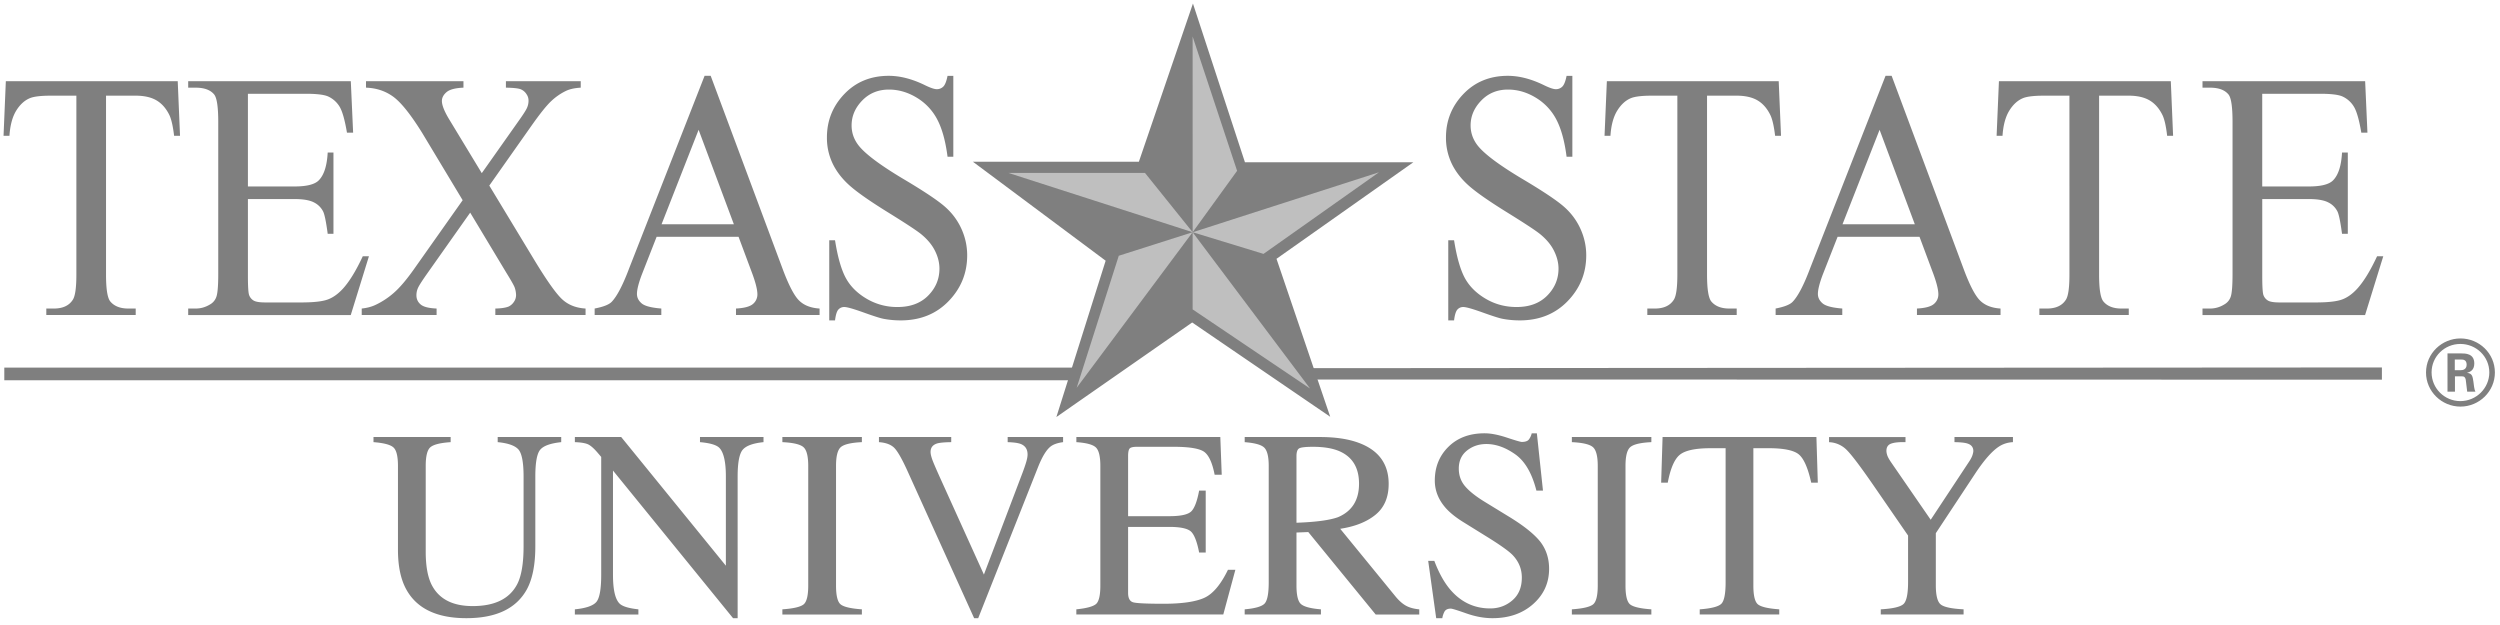 <svg xmlns="http://www.w3.org/2000/svg" width="180" height="45" viewBox="0 0 180 45">
    <g fill="none" fill-rule="evenodd">
        <path fill="#7F7F7F" d="M94.307 26.508l.18.816 77.01.012v-.88l-77.19.052M32.447 31.466v.369c-.751.05-1.237.173-1.461.368-.223.194-.334.642-.334 1.342v6.179c0 1.012.14 1.802.42 2.367.52 1.032 1.507 1.547 2.96 1.547 1.592 0 2.662-.526 3.209-1.58.304-.588.457-1.5.457-2.728v-5.013c0-1.05-.131-1.71-.39-1.977-.257-.267-.75-.436-1.474-.505v-.37h4.574v.37c-.77.082-1.273.262-1.51.543-.237.28-.354.926-.354 1.939v5.017c0 1.33-.207 2.37-.618 3.115-.763 1.373-2.212 2.06-4.347 2.06-2.107 0-3.544-.679-4.307-2.036-.413-.73-.618-1.693-.618-2.889v-6.038c0-.694-.11-1.14-.329-1.333-.219-.196-.695-.321-1.433-.378v-.37h5.555M41.391 43.872c.807-.08 1.324-.261 1.554-.54.227-.278.342-.926.342-1.942v-8.492l-.265-.31c-.287-.333-.53-.538-.73-.616-.2-.077-.5-.123-.901-.137v-.369h3.336l7.536 9.265v-6.428c0-1.056-.16-1.745-.476-2.064-.21-.207-.67-.342-1.388-.404v-.37h4.574v.37c-.745.076-1.242.255-1.49.538-.25.285-.373.935-.373 1.949V44.51h-.329l-8.646-10.63v7.507c0 1.057.155 1.744.467 2.063.203.207.657.347 1.362.422v.372H41.39v-.372zM56.331 43.872c.781-.054 1.286-.17 1.516-.346.231-.175.346-.63.346-1.364v-8.616c0-.701-.115-1.152-.346-1.353-.23-.202-.735-.32-1.516-.358v-.37h5.724v.37c-.78.038-1.286.156-1.516.358-.23.201-.345.652-.345 1.353v8.616c0 .734.115 1.19.345 1.364.23.177.737.292 1.516.346v.372h-5.724v-.372M68.488 31.466v.369c-.499.007-.838.04-1.02.095-.314.1-.467.304-.467.61 0 .158.055.377.164.66.112.282.318.755.62 1.419l3.056 6.75 2.775-7.313c.118-.313.21-.58.274-.8.064-.22.095-.398.095-.536 0-.37-.163-.621-.488-.753-.192-.075-.506-.119-.945-.132v-.37h3.99v.37c-.413.056-.717.165-.912.324-.298.241-.592.726-.884 1.454L70.43 44.51h-.292l-4.822-10.648c-.405-.886-.727-1.438-.969-1.654-.243-.218-.597-.34-1.063-.373v-.37h5.204M77.497 43.872c.724-.073 1.192-.199 1.407-.374.214-.175.321-.619.321-1.336v-8.616c0-.676-.106-1.118-.317-1.325-.21-.208-.68-.336-1.41-.386v-.37h10.364l.102 2.716h-.51c-.164-.843-.41-1.389-.74-1.639-.33-.247-1.065-.372-2.206-.372h-2.655c-.288 0-.463.047-.53.138-.066.092-.1.264-.1.517v4.34h2.982c.827 0 1.355-.12 1.584-.363.227-.243.41-.737.548-1.479h.474v4.46h-.474c-.143-.746-.332-1.242-.557-1.482-.229-.24-.754-.363-1.575-.363h-2.982v4.754c0 .38.123.607.365.675.243.07.973.104 2.19.104 1.316 0 2.289-.141 2.916-.42.626-.278 1.2-.954 1.719-2.027h.533l-.87 3.22H77.496v-.372M89.618 43.872c.771-.067 1.254-.21 1.444-.427.19-.217.286-.722.286-1.518v-8.381c0-.67-.109-1.108-.322-1.317-.211-.207-.68-.337-1.408-.393v-.37h5.414c1.124 0 2.062.142 2.814.425 1.424.533 2.138 1.518 2.138 2.95 0 .961-.314 1.7-.94 2.214-.624.515-1.475.855-2.549 1.018l4 4.894c.248.297.496.513.741.647.248.136.564.222.95.259v.371h-3.137l-4.852-5.936-.851.034v3.806c0 .707.107 1.158.328 1.348.219.19.697.317 1.433.377v.371h-5.49v-.372zm6.726-6.638c1.003-.427 1.506-1.229 1.506-2.407 0-1.134-.459-1.908-1.372-2.322-.49-.222-1.14-.335-1.948-.335-.545 0-.88.041-1.001.12-.122.079-.183.263-.183.556v4.792c1.397-.05 2.396-.184 2.998-.404zM103.272 40.385c.329.868.712 1.558 1.154 2.075.77.896 1.725 1.347 2.866 1.347.62 0 1.154-.196 1.604-.587.452-.39.676-.935.676-1.635 0-.63-.23-1.18-.687-1.647-.3-.295-.928-.739-1.889-1.331l-1.665-1.033c-.502-.314-.902-.632-1.198-.953-.552-.61-.827-1.282-.827-2.02 0-.973.326-1.785.981-2.432s1.521-.972 2.603-.972c.445 0 .981.103 1.605.31.628.208.985.312 1.073.312.242 0 .41-.056.5-.163a1.16 1.16 0 0 0 .216-.458h.37l.44 4.125h-.473c-.317-1.247-.825-2.12-1.525-2.613-.701-.494-1.394-.74-2.077-.74-.533 0-.995.153-1.392.467-.396.313-.594.747-.594 1.3 0 .497.153.923.457 1.277.305.36.779.733 1.42 1.125l1.714 1.049c1.075.654 1.828 1.257 2.267 1.803.43.553.644 1.206.644 1.963 0 1.012-.382 1.858-1.148 2.538-.764.678-1.741 1.017-2.93 1.017-.6 0-1.226-.114-1.878-.343-.652-.23-1.023-.345-1.119-.345-.226 0-.378.074-.459.22a1.523 1.523 0 0 0-.156.468h-.439l-.576-4.125h.442v.001zM113.174 43.872c.78-.054 1.286-.17 1.515-.346.232-.175.349-.63.349-1.364v-8.616c0-.701-.117-1.152-.349-1.353-.23-.202-.735-.32-1.515-.358v-.37h5.724v.37c-.78.038-1.286.156-1.518.358-.23.201-.344.652-.344 1.353v8.616c0 .734.114 1.19.344 1.364.231.177.737.292 1.518.346v.372h-5.724v-.372M119.705 31.466h11.077l.1 3.287h-.474c-.229-1.03-.516-1.702-.869-2.014-.348-.312-1.09-.469-2.214-.469h-1.083v9.892c0 .734.114 1.19.344 1.364.233.176.74.291 1.52.346v.371h-5.726v-.37c.832-.061 1.35-.197 1.557-.401.204-.204.307-.718.307-1.545v-9.656h-1.086c-1.078 0-1.812.156-2.2.463-.39.308-.684.982-.88 2.019h-.475l.102-3.287M137.196 31.466v.369c-.457-.013-.802.022-1.03.104-.231.082-.344.257-.344.526 0 .08.018.184.056.305.039.124.127.285.26.485l2.873 4.168 2.797-4.235c.113-.18.187-.33.22-.45.035-.119.052-.207.052-.264 0-.276-.147-.458-.443-.545-.18-.056-.482-.088-.915-.094v-.37h4.21v.37c-.392.02-.742.135-1.052.348-.483.332-1.023.95-1.626 1.853l-2.875 4.353v3.746c0 .746.12 1.21.365 1.396.242.185.785.298 1.634.341v.371h-5.963v-.37c.884-.051 1.431-.18 1.645-.39.214-.21.321-.736.321-1.575V38.56l-2.547-3.695c-.88-1.273-1.498-2.09-1.853-2.45a1.886 1.886 0 0 0-1.29-.578v-.37h5.505zM12.796 5.845l.166 3.934h-.426c-.083-.694-.196-1.19-.338-1.489-.233-.48-.542-.832-.925-1.06-.383-.227-.887-.342-1.512-.342H7.634v12.883c0 1.03.1 1.671.302 1.927.285.347.72.517 1.307.517h.528v.467H3.334v-.467h.541c.647 0 1.104-.212 1.372-.64.168-.264.252-.864.252-1.803V6.888H3.67c-.709 0-1.21.058-1.502.173-.392.158-.726.461-1.001.906C.893 8.414.73 9.018.68 9.778H.255L.42 5.845h12.375zM17.85 6.751v6.674h3.358c.866 0 1.444-.144 1.736-.433.384-.381.599-1.051.65-2.01h.415v5.85h-.415c-.108-.816-.212-1.34-.313-1.573a1.459 1.459 0 0 0-.662-.678c-.308-.165-.778-.249-1.411-.249H17.85v5.555c0 .747.029 1.201.088 1.362.06.16.163.29.313.385.152.095.436.142.856.142h2.588c.854 0 1.476-.066 1.866-.2.389-.132.764-.395 1.125-.786.47-.517.947-1.295 1.432-2.337h.444l-1.308 4.23H13.55v-.468h.538c.359 0 .696-.093 1.013-.283a.996.996 0 0 0 .488-.594c.084-.265.125-.804.125-1.621V8.784c0-1.07-.096-1.726-.288-1.975-.266-.33-.713-.497-1.338-.497h-.538v-.467h11.708l.167 3.708h-.443c-.153-.897-.323-1.512-.516-1.846a1.863 1.863 0 0 0-.854-.768c-.295-.125-.824-.187-1.586-.187h-4.175V6.75z"/>
        <path fill="#7F7F7F" d="M35.23 13.363l3.26 5.388c.901 1.485 1.57 2.423 2.006 2.816.434.393.989.608 1.665.648v.467h-6.497v-.467c.427-.008.748-.058.965-.147a.96.96 0 0 0 .377-.34.832.832 0 0 0 .15-.464c0-.19-.034-.378-.1-.567-.05-.14-.254-.502-.616-1.087l-2.586-4.3-3.17 4.49c-.334.478-.535.799-.601.96-.068.162-.1.328-.1.502 0 .264.1.484.3.656.2.174.584.273 1.152.297v.467h-5.391v-.467c.374-.04.705-.126.988-.26a5.63 5.63 0 0 0 1.316-.864c.419-.363.896-.92 1.43-1.671l3.534-5.005-2.924-4.86c-.82-1.318-1.51-2.18-2.074-2.592-.564-.41-1.217-.626-1.962-.651v-.467h7.017v.467c-.592.024-1 .133-1.22.324-.222.19-.332.403-.332.634 0 .308.18.757.538 1.346l2.333 3.851 2.678-3.793c.317-.445.511-.75.581-.914.072-.165.107-.335.107-.508a.789.789 0 0 0-.137-.458.891.891 0 0 0-.42-.364c-.17-.071-.53-.11-1.071-.118v-.467h5.387v.467c-.427.024-.774.099-1.043.223-.4.19-.77.446-1.108.769-.338.324-.812.92-1.423 1.788l-3.01 4.271M53.178 17.052h-5.902l-1.04 2.654c-.25.651-.375 1.136-.375 1.459 0 .256.11.48.332.673.22.194.694.319 1.422.376v.468h-4.8v-.468c.635-.123 1.044-.286 1.23-.486.383-.399.805-1.21 1.264-2.433L50.73 5.46h.44l5.22 14.01c.426 1.122.811 1.85 1.16 2.182.346.336.832.523 1.46.563v.467h-6.018v-.467c.6-.032 1.008-.142 1.222-.33a.892.892 0 0 0 .319-.691c0-.362-.15-.932-.45-1.712l-.906-2.43zm-.34-.906l-2.538-6.8-2.667 6.8h5.206zM68.639 5.46v5.824h-.416c-.144-1.12-.388-2.01-.736-2.673a3.973 3.973 0 0 0-1.482-1.579c-.641-.389-1.31-.583-2.003-.583-.77 0-1.412.262-1.923.789-.51.526-.764 1.125-.764 1.795 0 .513.158.982.477 1.405.468.621 1.572 1.45 3.313 2.485 1.422.845 2.393 1.493 2.912 1.944.52.452.92.983 1.2 1.597.279.611.42 1.252.42 1.922 0 1.276-.446 2.375-1.339 3.297-.893.923-2.041 1.385-3.444 1.385a6.61 6.61 0 0 1-1.24-.114c-.225-.041-.702-.193-1.433-.455-.731-.262-1.192-.393-1.382-.393a.553.553 0 0 0-.44.187c-.11.125-.188.382-.237.775h-.416v-5.77h.416c.19 1.21.45 2.115.775 2.715.325.6.825 1.1 1.502 1.497a4.29 4.29 0 0 0 2.225.595c.926 0 1.661-.273 2.203-.82.542-.548.813-1.195.813-1.944 0-.414-.102-.833-.307-1.254-.205-.425-.524-.818-.958-1.183-.29-.251-1.089-.777-2.391-1.584-1.302-.805-2.226-1.447-2.773-1.928-.547-.48-.964-1.01-1.247-1.589a4.274 4.274 0 0 1-.425-1.912c0-1.208.417-2.247 1.254-3.122.837-.873 1.903-1.31 3.2-1.31.803 0 1.657.218 2.561.653.417.207.714.309.89.309a.645.645 0 0 0 .477-.19c.126-.128.226-.386.302-.771h.416zM113.21 5.46v5.824h-.416c-.142-1.12-.388-2.01-.734-2.673a3.975 3.975 0 0 0-1.484-1.579c-.64-.389-1.307-.583-2.003-.583-.771 0-1.412.262-1.921.789-.512.526-.768 1.125-.768 1.795 0 .513.16.982.477 1.405.47.621 1.575 1.45 3.317 2.485 1.42.845 2.39 1.493 2.909 1.944.52.452.92.983 1.2 1.597.28.611.422 1.252.422 1.922 0 1.276-.447 2.375-1.34 3.297-.894.923-2.042 1.385-3.444 1.385-.434 0-.847-.04-1.238-.114-.226-.041-.705-.193-1.435-.455-.73-.262-1.192-.393-1.383-.393a.551.551 0 0 0-.44.187c-.109.125-.188.382-.236.775h-.418v-5.77h.418c.19 1.21.45 2.115.773 2.715.327.6.827 1.1 1.503 1.497.675.399 1.42.595 2.227.595.925 0 1.66-.273 2.202-.82.542-.548.815-1.195.815-1.944 0-.414-.105-.833-.31-1.254-.204-.425-.523-.818-.957-1.183-.29-.251-1.089-.777-2.39-1.584-1.302-.805-2.227-1.447-2.775-1.928-.546-.48-.963-1.01-1.246-1.589a4.296 4.296 0 0 1-.425-1.912c0-1.208.418-2.247 1.254-3.122.838-.873 1.905-1.31 3.2-1.31.804 0 1.657.218 2.561.653.419.207.714.309.892.309a.64.64 0 0 0 .475-.19c.124-.128.227-.386.302-.771h.416zM128.067 5.845l.167 3.934h-.425c-.084-.694-.197-1.19-.34-1.489-.232-.48-.54-.832-.923-1.06-.384-.227-.888-.342-1.513-.342h-2.126v12.883c0 1.03.1 1.671.301 1.927.285.347.72.517 1.308.517h.527v.467h-6.436v-.467h.54c.645 0 1.103-.212 1.372-.64.167-.264.251-.864.251-1.803V6.888h-1.826c-.71 0-1.209.058-1.503.173-.39.158-.726.461-1 .906-.277.447-.439 1.051-.489 1.811h-.425l.167-3.933h12.373zM138.206 17.052h-5.9l-1.042 2.654c-.25.651-.375 1.136-.375 1.459 0 .256.11.48.332.673.22.194.694.319 1.423.376v.468h-4.799v-.468c.633-.123 1.042-.286 1.226-.486.385-.399.809-1.21 1.266-2.433l5.422-13.835h.44l5.222 14.01c.425 1.122.81 1.85 1.158 2.182.346.336.832.523 1.46.563v.467h-6.018v-.467c.602-.032 1.008-.142 1.222-.33a.891.891 0 0 0 .319-.691c0-.362-.148-.932-.45-1.712l-.906-2.43zm-.34-.906l-2.536-6.8-2.669 6.8h5.206zM156.298 5.845l.165 3.934h-.428c-.08-.694-.192-1.19-.335-1.489-.234-.48-.543-.832-.927-1.06-.382-.227-.886-.342-1.51-.342h-2.128v12.883c0 1.03.1 1.671.304 1.927.282.347.718.517 1.307.517h.525v.467h-6.437v-.467h.541c.648 0 1.103-.212 1.372-.64.169-.264.252-.864.252-1.803V6.888h-1.828c-.706 0-1.209.058-1.502.173-.391.158-.725.461-1 .906-.275.447-.438 1.051-.488 1.811h-.425l.167-3.933h12.375zM162.88 6.751v6.674h3.36c.863 0 1.444-.144 1.734-.433.385-.381.6-1.051.652-2.01h.416v5.85h-.416c-.109-.816-.214-1.34-.314-1.573a1.45 1.45 0 0 0-.662-.678c-.308-.165-.779-.249-1.41-.249h-3.358v5.555c0 .747.028 1.201.087 1.362.06.16.163.29.314.385.151.095.436.142.854.142h2.59c.855 0 1.477-.066 1.865-.2.39-.132.765-.395 1.124-.786.472-.517.947-1.295 1.433-2.337h.446l-1.309 4.23H158.58v-.468h.539a1.92 1.92 0 0 0 1.01-.283c.243-.133.407-.33.491-.594.082-.265.123-.804.123-1.621V8.784c0-1.07-.093-1.726-.286-1.975-.267-.33-.712-.497-1.338-.497h-.539v-.467h11.71l.165 3.708h-.441c-.15-.897-.324-1.512-.518-1.846a1.854 1.854 0 0 0-.854-.768c-.295-.125-.824-.187-1.586-.187h-4.175V6.75zM.31 26.468v.913h76.883l.308-.913H.309"/>
        <path fill="#BFBFBF" d="M85.78 1.698l-3.504 10.304-10.782.073 8.58 6.39-3.358 10.45 9.14-6.166 8.915 6.093-3.245-10.304 9.364-6.721-11.49.518-3.62-10.637"/>
        <path fill="#7F7F7F" d="M101.759 11.683H89.636L85.892.255l-3.894 11.392H70.052l9.555 7.124c-.142.444-3.548 11.255-3.548 11.255l9.778-6.808c.382.263 9.939 6.79 9.939 6.79l-3.868-11.374 9.85-6.95zm-15.89 10.593V16.72l-8.348 11.2 3.031-9.506 5.317-1.694-13.27-4.271h9.838l3.432 4.27h.002L85.869 2.63l3.202 9.67-3.2 4.42h.007l13.409-4.317-8.314 5.877-5.104-1.56 8.456 11.254-8.456-5.698zM179.632 26.822c0 1.35-1.117 2.453-2.48 2.453-1.35 0-2.479-1.09-2.479-2.453 0-1.39 1.155-2.454 2.48-2.454 1.337 0 2.479 1.064 2.479 2.454zm-4.558-.007c0 1.143.93 2.065 2.07 2.065 1.156 0 2.087-.941 2.087-2.065 0-1.142-.943-2.051-2.086-2.051-1.129 0-2.071.896-2.071 2.05zm1.147-1.37h.958c.329 0 .97 0 .97.728 0 .507-.328.609-.525.675.38.025.407.272.46.623.026.22.066.598.144.727h-.59c-.014-.13-.106-.832-.106-.87-.04-.155-.09-.234-.288-.234h-.487v1.104h-.537v-2.753zm.524 1.208h.434c.353 0 .42-.247.42-.39 0-.376-.265-.376-.408-.376h-.446v.766z"/>
    </g>
</svg>
